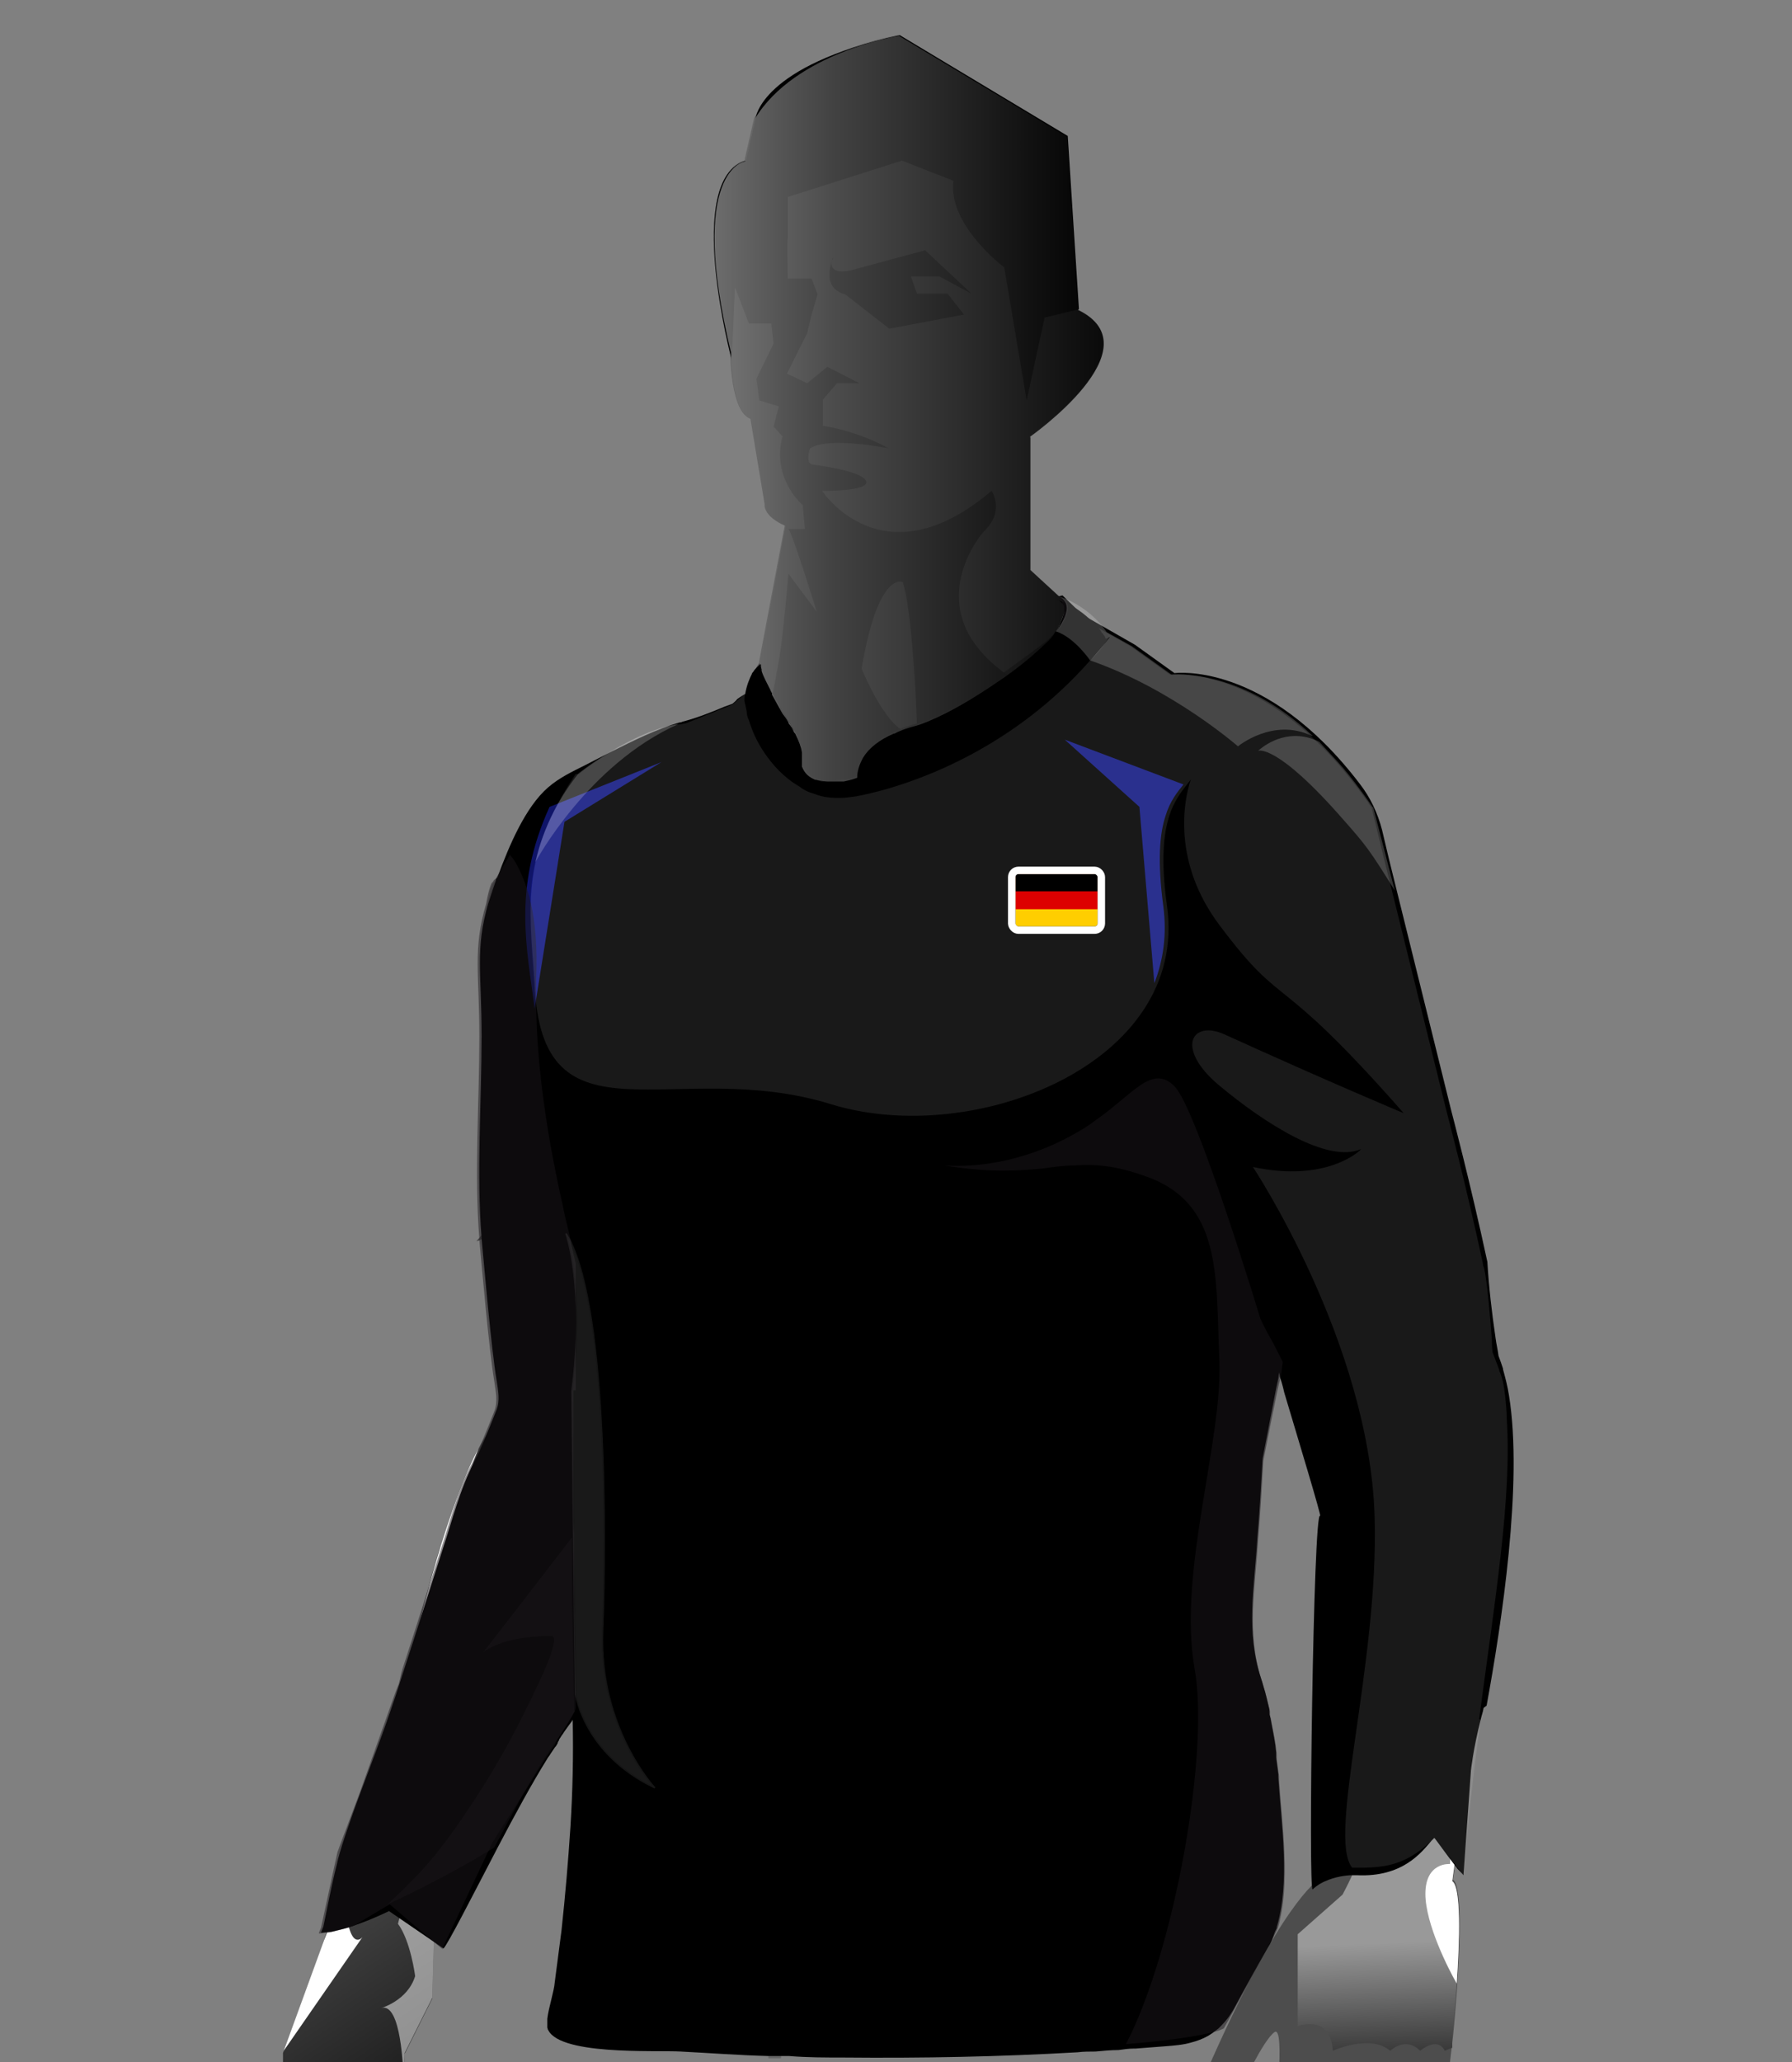 <?xml version="1.0" encoding="UTF-8"?>
<svg xmlns="http://www.w3.org/2000/svg" version="1.1" xmlns:xlink="http://www.w3.org/1999/xlink" viewBox="0 0 240 276">
  <rect x="0" y="0" width="240" height="276" fill="#808080" stroke="none"/>
  <defs>
    <style>
      .cls-1 {
        fill: #666;
      }

      .cls-1, .cls-2, .cls-3, .cls-4, .cls-5, .cls-6, .cls-7, .cls-8, .cls-9, .cls-10, .cls-11, .cls-12, .cls-13 {
        isolation: isolate;
      }

      .cls-1, .cls-2, .cls-5, .cls-9 {
        mix-blend-mode: multiply;
      }

      .cls-2 {
        fill: url(#linear-gradient-4);
        opacity: .9;
      }

      .cls-14 {
        fill: url(#linear-gradient-2);
      }

      .cls-15, .cls-3, .cls-7, .cls-16, .cls-13 {
        fill: #fff;
      }

      .cls-17 {
        opacity: .2;
      }

      .cls-3, .cls-10 {
        opacity: .2;
      }

      .cls-18 {
        fill: none;
        stroke: #fff;
        stroke-miterlimit: 10;
      }

      .cls-4, .cls-7, .cls-9, .cls-12 {
        opacity: .5;
      }

      .cls-4, .cls-9 {
        fill: #1a171b;
      }

      .cls-19 {
        fill: url(#radial-gradient);
      }

      .cls-20 {
        fill: url(#linear-gradient-3);
      }

      .cls-21 {
        fill: #d00;
      }

      .cls-22 {
        fill: #ffce00;
      }

      .cls-23 {
        opacity: .5;
      }

      .cls-8 {
        opacity: .4;
      }

      .cls-16 {
        stroke: #d9dadb;
        stroke-width: .2px;
      }

      .cls-11 {
        opacity: .4;
      }

      .cls-13 {
        opacity: 0;
      }

      .cls-24 {
        opacity: .1;
      }

      .cls-25 {
        fill: url(#linear-gradient);
      }

      .cls-26 {
        fill: #131982;
      }
    </style>
    <linearGradient id="linear-gradient" x1="57.7" y1="39.2" x2="86.1" y2="-3.8" gradientTransform="translate(0 278) scale(1 -1)" gradientUnits="userSpaceOnUse">
      <stop offset="0" stop-color="#4d4d4d"/>
      <stop offset="1" stop-color="#000"/>
    </linearGradient>
    <linearGradient id="linear-gradient-2" x1="182.1" y1="990.9" x2="183.7" y2="935.7" gradientTransform="translate(0 -766)" gradientUnits="userSpaceOnUse">
      <stop offset="0" stop-color="#4d4d4d"/>
      <stop offset="1" stop-color="#000"/>
    </linearGradient>
    <linearGradient id="linear-gradient-3" x1="189" y1="18.1" x2="190" y2="-5.3" gradientTransform="translate(0 278) scale(1 -1)" gradientUnits="userSpaceOnUse">
      <stop offset="0" stop-color="#999"/>
      <stop offset="1" stop-color="#000"/>
    </linearGradient>
    <radialGradient id="radial-gradient" cx="-1214.4" cy="4783.9" fx="-1214.4" fy="4783.9" r="24.4" gradientTransform="translate(-809.9 -1121) rotate(-83.4) scale(1 .2)" gradientUnits="userSpaceOnUse">
      <stop offset="0" stop-color="#e9e9e9"/>
      <stop offset="1" stop-color="#999"/>
    </radialGradient>
    <linearGradient id="linear-gradient-4" x1="95.7" y1="223.1" x2="147.9" y2="223.1" gradientTransform="translate(0 278) scale(1 -1)" gradientUnits="userSpaceOnUse">
      <stop offset="0" stop-color="#787878"/>
      <stop offset=".3" stop-color="#4a4a4a"/>
      <stop offset=".8" stop-color="#141414"/>
      <stop offset="1" stop-color="#000"/>
    </linearGradient>
  </defs>
  <!-- Generator: Adobe Illustrator 28.7.3, SVG Export Plug-In . SVG Version: 1.2.0 Build 164)  -->
  <g>
    <g id="Layer_1">
      <g class="cls-6">
        <g id="j">
          <g id="k">
            <g id="l">
              <path class="cls-25" d="M77.1,228.6v.2c-.1,0-8.8,11.4-8.8,11.4-.2,2.3-10.1,16-10.1,16v2.7c0,0-.1.8-.1.8l-.2,7.8-3.7,7.4c0,2.7-1.1,10-1.1,10-1.8,2.7-3.9,1-3.9,1l.3,1.7,3.5,5c-.1,1.3,0,3.7,0,3.7l1.5,1.7-.3,1.7c-.3,1.7-2.7,2.1-2.7,2.1-3.3,3.7-4.3-.7-4.3-.7-1.3,1.7-2,0-2,0l-7.3-11v-15.3l5.4-14.8h0l.2-.7.3-.8,2-10,3.1-8.4,5.2-14.2c.7-3.3,1.5-6.3,2.2-9.1.1-.5.2-.9.3-1.4.3-1.3.7-2.6,1-3.8.3-1.2.7-2.3,1-3.4.1-.4.2-.8.4-1.2,0,0,0,0,0,0h0c1.4-4.5,2.6-7.8,3.7-10.3,3.4-7.6,5.4-7.2,5.4-7.2v-5.3c1.4.4,8.2,2.3,8.2,2.3,0,.1,0,.2,0,.4.4,2.2.2,4.5,0,9.3h0c0,2.2,0,4.9,0,8.3,0,.7,0,1.3,0,2.1,0,2.2.2,4.3.2,6.3,0,.4,0,.9,0,1.3.2,9,0,14.9,0,14.9h0Z"/>
              <path class="cls-15" d="M45.9,248.1l3.1-8.4-.4,2.1v4.7c-4.3,2.3-2.3,9.3-2.3,9.3.1,1,.3,1.8.5,2.4.7,2.3,1.7,1.2,1.8,1l-10.6,15.3,5.4-14.8.6-1.5,2-10h0Z"/>
              <path class="cls-15" d="M64.1,193.9c-2.8,6.4-3.2,16.9-3.2,16.9-2.7,3-5,17.3-5,17.3-1.7,1.7-6.9,11.6-6.9,11.6l5.2-14.2c1.8-7.8,3.4-14,4.9-18.8,0,0,0,0,0,0,1.4-4.5,2.7-7.9,3.8-10.4.4-.9.8-1.7,1.2-2.4h0Z"/>
              <path class="cls-15" d="M67.2,189.6c.3-.2.7-.4,1.1-.5,0,0-.4,0-1.1.5Z"/>
              <path class="cls-7" d="M72.2,235.1s.2-3.7.7-9.1c-12.1,11.1-17.3,27.8-17.3,27.8-1.3-.7-2.3,3.7-2.3,3.7,1.7,2.3,2.3,7,2.3,7-1,3.3-4.6,4.3-4.6,4.3,2.8-1,3,8.8,3,8.8.1-1.1.2-2.1.2-2.8l3.7-7.4.3-11.3s9.8-13.7,10.1-16l3.9-5h0Z"/>
            </g>
            <g id="n">
              <path class="cls-14" d="M199.8,181.1s-8.3-11.7-20.9-4.3c0,0-2.1,1.1-2.1,7,0,0,3.4,46.3,2.4,55.6l-2.7,12.3s-5,2.9-15,25.8c0,0-1.5,8.2,4.6,2.2,0,0,3.1-6.7,4.6-7.7s0,12.3,0,12.3c0,0-3.2,11-1.5,13.3,0,0,.7,2.3,3,0,0,0,2.3,1.7,4.3-1,0,0,.7,1,2.7-.7l9-6.3,2-2.7h2.7l1.7-14.3s2-19.7,0-21l2-15.2s9.6-41.1,3.3-55.5h0Z"/>
              <path class="cls-20" d="M194.7,250.2l-.2,1.6c2,1.3,0,21,0,21v1.3c-.1,0-1,.4-1,.4-1-2-3.3,0-3.3,0-2-2-4,0-4,0-2.7-2.3-7.7,0-7.7,0-.3-5-4.7-3.3-4.7-3.3v-12.3l6-5.3s.6-1.1,1.2-2.4c.7-1.6,1.5-3.5,1.5-4.6v-4.7c9.7-21.7,4.7-67.4,4.7-67.4,0,0,2.3-.6,7.2,2,4.9,2.6,5.4,4.8,5.4,4.8.3.6.5,1.3.7,2,.6,2,1,4.5,1.2,7.1,1.4,17.8-5.2,46.4-5.2,46.4l-1.8,13.6h0Z"/>
              <path class="cls-19" d="M191.5,241.8l5.3-29.7s-1.7-27.7-5.3-23c0,0-3,1-2,22.3,0,0-3,18-4.3,24.7s2,10,6.3,5.7h0Z"/>
              <path class="cls-15" d="M197.8,178.7c-1.9-1.5-2.2-1.6-2.2-1.6v11.5s4.2,3.7,4.2,10.8-4.3,34.8-4.3,34.8l-3,9.6s2,2.1,1.7,5.7c0,0-3.3-.3-3.3,4,0,4,3.1,10.1,4.2,12,.4-5.8.6-12.9-.6-13.7l2-15.2s9.6-41.1,3.3-55.5c0,0-.1-1-2.1-2.5h0Z"/>
            </g>
            <g id="r">
              <path d="M198.7,228.6s0,0,0,0c-.1.6-.3,1.1-.4,1.6-1,3.9-1.3,6.8-1.3,6.8l-1,14h0c-.2-.3-.9-.9-.9-1-.7-.9-1.5-2-2.1-2.8h0c-.5-.7-.9-1.2-.9-1.2-.1.1-.2.2-.4.4-1.3,1.5-3.8,4.9-10,4.6,0,0-.2,0-.6,0-.8,0-2.3.2-3.6.8-.3.1-.6.3-.8.4-.3.2-.6.4-.9.7-.6.6.1-51.1,1-50,.3.4-3.1-10.8-4.8-16.5-.2-.9-.4-1.6-.6-2.1,0-.2-.1-.5-.1-.6h0c0,0-.1.8-.1.8l-.2.9-1.9,9.8c-.2,3.5-.4,7.1-.7,10.6-.4,6.6-1.6,12.5.5,18.9.1.3.2.6.3,1,.3.9.5,1.9.8,3.1,0,.1,0,.2,0,.4,0,.2,0,.4.1.5.2,1.2.5,2.5.7,3.9,0,.3.1.7.1,1,0,.2,0,.4,0,.6.1.7.2,1.5.3,2.3,0,.1,0,.3,0,.4.4,6.2,1.6,14-.2,20,0,.3-.2.5-.3.8h0s0,0,0,0c-.2.7-.5,1.4-.9,2-1.5,2.6-3,5.3-4.4,7.9-.2.4-.4.7-.6,1-.5.8-1.1,1.4-1.6,1.9-.5.4-.9.7-1.4,1-.7.4-1.5.7-2.3.9-1,.3-2.2.4-3.5.5-1.3.1-2.6.2-3.9.3,0,0-.1,0-.2,0-.7,0-1.4.1-2.1.2-1,0-2,.1-3.1.2-.8,0-1.6,0-2.4.1-10.4.6-20.9.8-31.3.7-2.4,0-4.9,0-7.3-.2-.4,0-.8,0-1.1,0-.6,0-1.2,0-1.7,0-3.9-.1-7.8-.4-11.7-.6-3.3-.2-16.9.6-17.9-3.2,0,0,0,0,0,0,0-.4,0-.8,0-1.2.2-1.6.9-3.6,1-4.9.3-2.3.6-4.6.9-6.9.5-4.6.9-9.3,1.2-13.9.3-4.8.4-9.5.3-14.3,0,0-.1.2-.2.3-.2.3-.6.8-1,1.4-.1.2-.3.4-.4.6l-.2.3h0c0,.2-.2.3-.2.5-.1.2-.2.4-.4.6l-.6.9c-.1.2-.3.4-.4.6-2,3.2-4.4,7.6-6.6,11.8-3.5,6.7-6.7,13-7.3,13.6l-7.3-5s-2,1-4.3,1.8c-.7.3-1.5.5-2.3.7-.5.1-1,.3-1.5.3-.4,0-.7.1-1,.1h0c0-.1.3-.8.3-.8.6-2.8,1.1-5.6,1.8-8.3.2-1,.5-1.9.8-2.9.2-.6.4-1.2.6-1.8,1.9-5.6,4.2-11.1,6.1-16.8.6-1.7,1.1-3.4,1.6-4.9,1.8-5.5,3.3-10.3,5.3-16.5,1-3,2.1-7.4,4-11,.9-1.7,2.3-5.2,3-7,.5-1.3.2-2.6,0-4-.7-4.2-1.6-14.6-2-18.9,0,0,0,0,0-.1h0c-.7-8.5,0-18.5,0-27s-.9-11.7.9-17.8c0,0,0,0,0,0,.3-.9.6-1.9,1-3,.2-.7.2-.7,0,0,0-.1,0-.3.2-.4,1.6-4.4,3.8-9.5,6.8-12.1,1.5-1.3,3.2-2.1,5-3,1.2-.6,2.3-1.2,3.5-1.8,0,0,0,0,0,0,3-1.5,6-3,9.1-3.9.1,0,.2,0,.4-.1,1.9-.5,3.7-1.2,5.6-2l1.1-.4s.6-.5.6-.6c.4-.3.9-.6,1.4-.9,1.1-.6,2.1-1.1,2.5-2.1,0-.2.1-.5.1-.8,0,0,.1-.2.3-.3,3.6-1.8,34.4-8.8,39.3-9.8l2.7,2.6,7,4,5.3,3.8s12.2-1.7,24.8,14.8c1.4,1.8,2.4,3.9,3,6.2l.9,3.8,8.4,33.9s2.5,9.4,4.8,20.1c.2,3.4.6,6.8,1.1,10.2.1.8.3,1.6.4,2.4,0,0,0,0,0,0,.2.5.4,1.1.6,1.7,0,0,0,.1,0,.1.3,1.1.6,2.2.8,3.5,1.9,11.7-1,30.6-3,41.5h0Z"/>
            </g>
            <g id="s">
              <path class="cls-26" d="M156.1,109.2c-.8,2.4-1.1,6.1-.3,12.1.5,3.8,0,7.2-1.2,10.3l-2-23.6-10-9,15.9,6c-.8,1-1.8,2.2-2.4,4.2Z"/>
              <path class="cls-26" d="M88.6,102l-15,6c-5,11-3,19-2,27l4-25,13-8Z"/>
            </g>
            <g id="t">
              <g id="u" class="cls-23">
                <path class="cls-8" d="M116,105.9h0c0,.8,0,1.6-.1,2.3-.8,13.7-1.7,27.3-2.5,40.9,0,.1,0,.3,0,.4-.9,14.6-1.8,29.3-2.7,43.9-.4,7.1-1.2,14.2-.9,21.3.2,6.7,1.8,13.3,2.4,20,1.3,13.6-2.1,27-2.7,40.5-.1,0-.3,0-.4,0,.6-13.5,3.7-26.9,2.5-40.5-.6-6.7-2-13.3-2.2-20-.2-7.1.4-14.2.8-21.3.8-14.6,1.7-29.3,2.5-43.9,0-.2,0-.4,0-.7.8-13.6,1.5-27.1,2.3-40.7,0-.7,0-1.5.1-2.2.1,0,.2,0,.3,0h0c.2,0,.4,0,.6,0h0Z"/>
                <path class="cls-8" d="M112.3,104.4h0c0,.6,0,1.1,0,1.6-.3,0-.6,0-.9,0-.3,0-.6-.1-.8-.2,0,0,0,.2,0,.3,0,.6,0,1.2,0,1.7-.8,13.8-1.6,27.5-2.3,41.3-.8,14.8-1.7,29.7-2.5,44.5-.4,6.8-1,13.6-.9,20.4.1,6.8,1.5,13.3,2.1,20,1.3,13.9-1.9,27.6-2.4,41.5-.6,0-1.2,0-1.7,0,0,0,0-.1,0-.2,0,0,0-.1,0-.2.5-14.2,4.2-28.3,2.7-42.6-.7-6.7-2.2-13.3-2.3-20-.1-6.8.5-13.6.9-20.4.9-14.8,1.8-29.7,2.8-44.5.8-13.8,1.7-27.5,2.6-41.3,0-.6,0-1.2.1-1.7,0,0,0-.2,0-.3.3,0,.6.2.9.2.4,0,.9,0,1.3,0h0c.2,0,.4,0,.6,0h0Z"/>
              </g>
              <g id="v">
                <path class="cls-10" d="M183.7,206.8c0,5.5-.1,12.2-.9,20.2,0,0-4.6,19-6.4,23.9-.3.7-.5,1.1-.6,1.1s0,0,0,0c0,0-.1-.3-.1-.7,0-.5,0-1.4-.1-2.4-.2-10.9,1.4-46.3,1.3-46.8-.2-.8-4.4-16.4-5.2-19.4,0-.3-.1-.5-.1-.5l-.3,1.7h0c0,0-.3,1.8-.3,1.8,0,0,0,0,0-.1,0-.3-.2-.6-.2-.8-.1-.4-.2-.9-.3-1.2,0-.1,0-.2,0-.3,0-.1,0-.2,0-.3h0c0,0-.1.8-.1.8l-.5,2.8-.4,2.2-1.1,5.6c-.1,1.6-.2,3.1-.3,4.7,0,.8-.1,1.6-.2,2.4,0,1.1-.1,2.3-.2,3.5-.2,2.5-.4,4.9-.6,7.3,0,.8-.1,1.7-.1,2.5,0,3,.2,6,1.2,9.1.1.3.2.6.3,1,.3.9.5,1.9.8,3.1,0,0,0,0,0,0,0,.1,0,.2,0,.3,0,.2,0,.4.1.5.1.7.3,1.4.4,2.2,0,.6.2,1.1.3,1.7,0,.3.1.7.1,1,0,.2,0,.4,0,.6.1.7.2,1.5.3,2.3,0,.1,0,.3,0,.4.1,2.1.4,4.4.6,6.8,0,.9.1,1.8.2,2.7.1,3.6,0,7.2-.9,10.3,0,0,0,0,0,.1,0,.3-.2.5-.3.8-.1.4-.3.7-.4,1-.4.9-.9,1.7-1.3,2.5-1,1.8-2,3.6-3,5.4-.2.4-.4.7-.6,1.1-.1.2-.3.5-.4.7,0,.1-.1.2-.2.4l-.9,1.6s-.2.1-.7.3c-.5.4-.9.7-1.4,1-.6.4-1.3.6-2.1.8,0,0-.2,0-.3,0-1.5.2-3.3.5-5.7.7-.6,0-1.3.1-1.9.2-.7,0-1.4.1-2.1.2-1,0-2,.1-3.1.2-6.1.4-14.3.6-25,.6s-7.7,0-11.1-.1c-.1,0-.3,0-.4,0-.2,0-.4,0-.6,0s-.3,0-.4,0c-1.2,0-2.4,0-3.5,0-.3,0-.7,0-1.1,0-.2,0-.5,0-.7,0-.3,0-.7,0-1,0-19.4-.7-27-2.2-28.6-2.6-.2,0-.3,0-.3,0l.3-1.2,2.6-11.5.5-12.5,1-12v-5.2c0,0,0,0,0,0v-2.3s0,.2,0,.5c.4,1.8,2.4,8.2,10.5,12,0,0-7.5-8-7-21,.5-12.7.6-43.4-4.6-52.6,0-.2-.2-.4-.3-.6,0,0,.3.6.5,1.5,0,.1,0,.2,0,.3h0c.2.7.3,1.5.4,2.5,0,.4,0,.9.1,1.4,0,.4,0,.8,0,1.2,0,2,0,4.3,0,6.9,0,2.2-.2,4.6-.5,7.1l-.5-1.8-3.1-10.3s-.3-1.1-.9-2.9c-.2-.6-.4-1.2-.6-2-.5-1.6-1-3.5-1.6-5.5-.3-1-.5-2-.8-3.1-1-3.8-1.8-7.7-2.2-10.5-1.4-11.3-2.8-22.7-1.9-28.8,0,0,0,0,0,0,.2-1.1.4-2,.7-2.7.1-.3.2-.5.4-.7h0c0,0,1.7-3.1,1.7-3.1l.9-1.6s1.6-7.9,8.2-9.5c-1,1.4-1.8,2.8-2.5,4.1-2.6,4.9-3.5,9-3.6,13.4,0,3.1.2,6.4.5,10.3,0,.8,0,1.6.2,2.3h0c0,.4,0,.7.1,1.1,0,0,0,.1,0,.2,2.3,16.3,16.6,8.5,34,11.6.3,0,.7.1,1.1.2.1,0,.2,0,.4,0,.3,0,.7.1,1,.2,1,.2,1.9.5,2.9.8.2,0,.4.1.6.2.2,0,.5.1.8.2,0,0,.2,0,.3,0,.2,0,.5.1.8.2,15.5,3.5,35.9-3.3,41.4-16.8,1.3-3.1,1.8-6.6,1.2-10.3-.9-6-.5-9.7.3-12.1.7-2,1.6-3.2,2.4-4.2.2-.2.4-.5.5-.7-1,2.9-2.6,11.1,3.8,19.5,9,12,7.2,5.2,24.7,25.2,0,0-9.6-4-23.9-10.5-4.5-2-6.8,1.8-.8,6.8s14.5,10.5,19,8.5c-.2.2-4.7,4.4-14.5,2.4,0,0,4.1,13.6,9.7,23.4,1.1,2,2.4,3.9,3.6,5.4,0,0,.8,1.9,1.6,6,.3,1.5.6,3.3.8,5.4.3,2.8.5,6.3.6,10.4h0Z"/>
              </g>
              <g id="w">
                <path class="cls-11" d="M74.9,161.3c-1.9.9-3.7,1.6-5.1,2.3-3.1,1.4-5.2,2.2-5.8,2.5,0,0-.2,0-.2,0,0,0,.1-.1.2-.2,2-2.3,3.7-4.1,5-5.4,2.3-2.3,3.7-3.5,4.9-4.4.4,1.9.7,3.6,1.1,5.2h0Z"/>
                <path class="cls-11" d="M76.1,166.6c.4,1.8.7,2.8.7,2.8v1.4c-6.3,1.3-9.2-1.4-9.3-1.6,2.1.9,5.4-.6,8.6-2.7h0Z"/>
                <path class="cls-11" d="M76.8,214.8l.2,14.2-.9,1.6c-.3.5-.8,1.2-1.4,2.1h0c-.1-3.1.3-6.4.5-9.1,0,0,0-.2,0-.3,0-.5.1-1,.2-1.5,0-.1,0-.2,0-.4,0-.2,0-.4,0-.7.1-.9.3-1.8.4-2.6,0-.1,0-.2,0-.4,0,0,0-.1,0-.2.2-.8.3-1.4.5-2,0-.2.1-.4.2-.6,0,0,0,0,0-.1Z"/>
              </g>
              <g id="x">
                <path class="cls-4" d="M171.1,258c0,.3-.2.5-.3.8l-6,11.1-.9,1.6s-.2.1-.7.3c-1.3.4-4.7,1.2-12.4,1.8,6.5-12.5,11.2-39,9.2-50.2-2.3-13,3.8-30.5,3.3-41.5s.5-20.9-10-24.5c-3.9-1.4-6.7-1.6-9.4-1.4-1.4,0-2.8.2-4.2.4-3.2.3-7.1.6-13.2-.4,4.8.3,9.4-.7,13.4-2.3,1.5-.6,2.9-1.3,4.3-2.1.9-.5,1.8-1.1,2.6-1.7,5-3.5,7.5-7.5,10.5-4.5s11.5,31.1,11.5,31.1h0c.6,1.3,1,2,1.4,2.7.4.7.8,1.5,1.6,3.1l-.3,2.3c0-.2-.1-.5-.1-.6v.8c-.1,0-2.2,10.7-2.2,10.7-.2,3.5-.4,7.1-.7,10.6-.4,6.6-1.6,12.5.5,18.9.1.3.2.6.3,1,.3.9.5,1.9.8,3.1,0,.1,0,.2,0,.4,0,.2,0,.4.1.5.2,1.2.5,2.5.7,3.9,0,.3.1.7.1,1,0,.2,0,.4,0,.6.1.7.2,1.5.3,2.3,0,.1,0,.3,0,.4.4,6.2,1.6,14-.2,20h0Z"/>
                <path class="cls-4" d="M77,229h0c0,.1-2.2,3.6-2.2,3.6l-.2.3h0c0,.2-.2.3-.2.5-.1.2-.2.4-.4.6l-.6.9c-.1.2-.3.4-.4.6l-7.1,11.2s-.5,1.1-.6,1.3h0l-6,12.7v.2c-.1,0-7.1-6-7.1-6-1.6.9-3.2,1.9-4.7,2.8-.7.3-1.5.5-2.3.7-.5.1-1,.3-1.5.3-.4,0-.7.1-1,.1h0c0-.1.3-.8.3-.8l1.8-8.3.4-1.8.4-1.1,2.6-6.9,4.8-13.5.2-.5.2-.5c.2-.7.3-1.4.5-2,1.8-5.5,3.3-10.3,5.3-16.5,1-3,2.1-7.4,4-11,.9-1.7,2.3-5.2,3-7,.5-1.3.2-2.6,0-4-.7-4.2-1.6-14.6-2-18.9,0,0-.2,0-.2,0,0,0,.1-.1.2-.2-.7-8.5,0-18.5,0-27s-.9-11.7.9-17.8c0,0,0,0,0,0,.2-1.1.4-2,.7-2.7,0-.1.2-.2.3-.4s0,0,0,0c0-.1.2-.2.3-.3,0,0,0,0,0,0l1.9-3.2c.1.2.2.3.4.5.8,1.2,1.5,2.8,2.1,4.8.1.4.2.8.3,1.2.6,2.7.9,6,.7,10.3,0,.8,0,1.5,0,2.3v.2c0,7.3,1.1,15.5,2.4,22.1.4,1.9.7,3.6,1.1,5.2.3,1.7.7,3.1,1,4.4,0,.3.2.6.2.9,0,.1,0,.2,0,.3h0c.4,1.6.6,2.5.6,2.5v17h-.3s0,8.9,0,8.9v8.7c0,0,.1,1.7.1,1.7v9c0,0,.2,12.5.2,12.5v1.7s0,0,0,0Z"/>
                <path class="cls-4" d="M77,229l-.9,1.6c-.3.5-.8,1.2-1.4,2.1-.2.2-.3.5-.5.7-.1.2-.2.4-.4.6l-.6.9c-.1.2-.3.4-.4.6-2,3.2-4.4,7.6-6.6,11.8-.4.2-.8.5-1.2.7h0c-1.6,1-3.3,1.9-5.1,2.9-2.8,1.5-5.4,2.8-8,4,1.3-1.2,3.1-2.9,5-5,.8-.9,2.9-3.3,6-8,2-3,4.5-7,7-12,0-.1.2-.3.2-.4.5-1.1,1.1-2.1,1.5-3.1,1.9-3.8,3.1-7,2.4-7.4,0,0-.1,0-.2,0-.9,0-1.7,0-2.4.1-1.6.1-2.9.4-3.9.7-1.9.6-2.7,1.3-2.8,1.4l2.4-3.1,4.1-5.3,5.4-7v9c0,0,.3,14.2.3,14.2h0Z"/>
              </g>
              <path id="y" class="cls-10" d="M188.4,193.9l-6.1-2.9h0c-.8-4.1-1.6-5.9-1.6-6-1.3-1.5-2.5-3.4-3.6-5.4,9.7,13.4,9.9,13.4,11.2,14.3h0Z"/>
              <path id="z" class="cls-10" d="M188.5,211.5l-4.8-4.7c0-4.1-.3-7.5-.6-10.4,4.2,13.7,4.4,13.9,5.4,15.1Z"/>
              <g id="aa">
                <g class="cls-24">
                  <path class="cls-16" d="M77.1,226.8s1.1,8,10.6,12.5c0,0-7.5-8-7-21s.6-44.7-4.9-53.2c0,0,2.6,7.3.8,21.1l.5,40.6h0Z"/>
                  <path class="cls-16" d="M199.5,177.3v-.3c0,.4,0,.5,0,.3Z"/>
                  <path class="cls-15" d="M198.3,230.2c-.9,6.6-1.7,13.5-2.3,20.8h0c0,0-3-3.8-3-3.8h0s-.9-1.2-.9-1.2c-.1.1-.2.2-.4.4-3.8,3.6-6.8,3.6-10.6,3.6-3.4-4.1,3.6-27.4,3-47-.7-23.3-16.3-46.8-16.3-46.8,9.8,2.1,14.3-2.1,14.5-2.4-4.5,2-13-3.5-19-8.5s-3.7-8.9.8-6.8c14.3,6.5,23.9,10.5,23.9,10.5-17.6-20-15.7-13.2-24.7-25.2-6.3-8.4-4.8-16.6-3.8-19.5-1.7,2.4-4.9,4.8-3.2,17,2.9,21-25.8,32.4-45,26.5-21-6.5-38.9,6.5-39.7-16.3-.8-10.7-1.7-17.1,5.5-27.9h.5c0-.1,1.5-1.3,3.8-2.7,0,0,0,0,0,0,2.5-1.6,5.9-3.3,9.1-3.9.5,0,.9-.1,1.4-.2l6.2-2.5,1.5-1.3,2.5-2.1.3-.3h0v-.8c.1,0,.2-.9.2-.9l39.1-9h0c0,0,2.7,2.6,2.7,2.6l7,4,5.3,3.8s13.7-1.8,27,17.8l1.7,7,8.4,33.9s2.5,9.4,4.8,20.1c0,.2.1.5.2.8.4,1.8.8,6.7,1,9.4h0c0,1.1.1,1.7.1,1.7.4,1.1.7,1.8.9,2.4,0,0,0,.1,0,.1.4.9.6,1.7.8,3.5h0c.1,1,.2,2,.2,2.9.7,10.6-1.6,24.3-3.7,40.2h0Z"/>
                </g>
              </g>
              <g id="ab">
                <g class="cls-17">
                  <path class="cls-15" d="M183.9,108.1c-3.9-5.5-4.4-5.7-7.2-8.8-3.8-1.9-7,.1-8.2,1.2,0,0,2.4-1.1,11.4,9.2,3,3.4,3.5,4,6.9,9.5l-2.9-11.2h0Z"/>
                  <path class="cls-15" d="M175.7,98.5c-5.2-2.5-9.9,1.4-9.9,1.4,0,0-8.8-7.7-19.8-11.5h0c.9-1,1.7-2,2.6-3.1,0,0,0,0,0,0,0,0,0-.1-.1-.2,0,0,0-.1-.1-.2,0,0-.1-.2-.2-.3,0,0,0,0,0,0l3.4,1.9,5.3,3.8s9.2-1,18.9,8.2Z"/>
                  <path class="cls-15" d="M90.9,96.9c-6.2.9-13.4,6.6-13.4,6.6-2.4,3-4.7,7-5.8,11.9,0,0,7-13.1,19.2-18.5Z"/>
                </g>
              </g>
              <path id="ac" class="cls-13" d="M198.3,228.1s0,0,0,0c-.6,3.4-1.2,6.1-1.5,7.4,0,0,0,0,0,0-.1.7-.2,1-.2,1l-1.8,13.7c-.1-.2-.3-.4-.4-.6,0,0-.1-.2-.2-.3,0,0,0,0,0,0,.3-3.7-1.7-5.7-1.7-5.7l3-9.6s4.3-27.7,4.3-34.8c0-7.1-4.3-10.8-4.3-10.8v-11.5s.3,0,2.2,1.6c1.9,1.5,2.1,2.5,2.1,2.5,0,0,0,0,0,0,0,0,0,0,0,0,4.4,10.3.8,34-1.6,46.8h0Z"/>
            </g>
            <g id="ad">
              <g id="ae" class="cls-5">
                <path class="cls-1" d="M138,58.5v17.8l4.8,4.6c.1.6,0,1.6-1.1,3.2-.3.5-.8,1-1.4,1.6-5.3,4-9.9,7.2-13.6,9.5,0,0,0,0,0,0-1.5.8-2.9,1.4-4.1,1.7h0c-.8.2-1.5.4-2.1.7-.2,0-.4.2-.7.3-1.9.8-3.3,1.9-4.1,3.2h-7.8l-.8-.6c-.2-.7-.4-1.5-.9-2.5,0,0-.1-.2-.2-.3-.4-.7-.9-1.5-1.5-2.4,0,0-.1-.2-.3-.5-.1-.2-.3-.6-.5-.9h0c-.2-.3-.3-.7-.5-1,0,0,0-.1,0-.2-.4-.7-.7-1.4-1-2.1-.3-.8-.6-1.4-.6-1.7,0,0,0,0,0,0l3.5-18.6c-3-1.3-2.7-2.8-2.7-2.8l-1.9-11.5c-2.7-.8-2.7-8.9-2.7-8.9-5.9-24.6,1.9-25.6,1.9-25.6l1.3-5.7c5.4-8.9,19.3-11.1,19.3-11.1l22.5,13.5,1.5,23.2c10.5,5.1-6.5,17-6.5,17Z"/>
              </g>
              <path d="M98,48.2s-6.5-24.3,1.9-26.7l1.3-5.7s.7-7,19.3-11.1l22.5,13.5,1.5,23.2-4.6,1.1-2.4,11.1-3-17.8s-7.6-5.7-6.8-11.6l-6.9-2.7-15.4,4.9-.6,1.1-2.4.4-3.8,6.9-.6,13.4h0Z"/>
              <path d="M134.9,90.3c-4.1,3-9.1,5.8-12.1,6.6h0c-.1-3.3-.7-15.5-1.9-19,0,0-3.3-1.6-5.5,11.6,0,0,2.5,6.2,5.2,8.1-.2,0-.4.2-.7.3-3.1,1.4-4.8,3.5-4.8,5.9,0,0-.8.3-1.8.5-.1,0-.2,0-.3,0-.4,0-.8.1-1.3.2h-1.4c-.8-.2-1.5-.4-2-.9-.3-.3-.6-.7-.8-1.2,0,0,.4-1.5-1-4.4,0,0-.1-.2-.2-.3-.4-.7-.9-1.5-1.5-2.4,0,0-.1-.2-.3-.5-.1-.2-.3-.6-.5-.9h0c-.2-.3-.3-.7-.5-1,0,0,0-.1,0-.2.4-1.9.8-4.1,1.1-6.1.5-4,1-9.8,1-9.8l3.8,5.1s-3.2-10.3-3.8-11.1h2.2l-.3-3.2s-4.2-3.5-2.7-9.2l-1.2-1.3.7-2.7-2.6-.8-.4-2.9,2.3-4.7-.3-2.7h-3l-2.2-5.7v-4.3l6.2-9.3.4-.2.8,2.4v5.7c-.1,0,0,5.4,0,5.4h3.2l.8,2.1-.8,2.7-.6,2.5-2.7,5.4,2.7,1.3,2.7-2.2,4.3,2.2h-3l-1.9,2.2v3.5s4.2.5,8.8,3c0,0-8-1.6-10.5,0,0,0-.8,2.2.5,2.2,0,0,6.5.8,7,2.2.5,1.4-5.9,1.3-5.9,1.3,0,0,8.1,12.4,22.7,0,0,0,1.9,2.7-1.1,5.5,0,0-9.1,10.3,3,19h0Z"/>
              <path d="M111.6,34.5s-1.9,4,1.6,4.9l5.9,4.6,10-1.9-2.2-2.8h-4.1l-.8-2.3h3.8l4.3,2.3-6.2-5.8-10,2.7s-3.2.8-2.4-1.6h0Z"/>
              <path class="cls-2" d="M138,58.5v17.8l4.8,4.4c-1.8,12.3-29.8,24.3-29.8,24.3l-6-1-.7-6.3c-.4-.7-.9-1.5-1.5-2.4,0,0-.1-.2-.3-.5-.6-.5-1.9-1.8-2.5-3.8-.2-.9-.2-1.7-.2-2.2,1.1-6.1,2.3-12.3,3.4-18.4-3-1.3-2.7-2.8-2.7-2.8l-1.9-11.5c-2.7-.8-2.7-8.9-2.7-8.9-5.9-24.6,1.9-25.6,1.9-25.6l1.3-5.7c5.4-8.9,19.3-11.1,19.3-11.1l22.5,13.5,1.5,23.2c10.5,5.1-6.5,17-6.5,17Z"/>
            </g>
            <g id="ag">
              <path class="cls-9" d="M101.8,88.9l-.5,2.6s.4,2.7,1.4,3.8c1,1.2-3.6-3.7-1-6.5h0Z"/>
              <path d="M148.6,85.3s0,0,0,0c-.8,1.1-1.7,2.1-2.6,3.1h0c-10.2,11.6-22.6,16-28.3,17.5-1.9.5-3.1.7-3.1.7-.7.1-1.4.2-2,.2s-.2,0-.3,0h-.2c-1.2,0-2.2-.2-2.9-.5-.7-.2-1.2-.4-1.5-.6-.4-.2-.6-.4-.6-.4-2.1-1.2-3.6-2.9-4.7-4.5-1.1-1.6-1.7-3.1-2.1-4.4-.2-.4-.3-.8-.3-1.2-.2-.9-.3-1.4-.3-1.4,0-.3,0-.6.1-.9.2-1.2.6-2.1.9-2.7,0,0,0,0,0,0,0-.1.1-.2.2-.3.1-.2.3-.4.4-.5,0,0,.1-.1.2-.2.2-.2.4-.3.4-.3,0,.2,0,.4.1.7,0,0,0,.1,0,.2.2.7.7,1.6,1.2,2.6,0,.1.1.2.2.4,0,0,0,.1,0,.2.7,1.3,1.4,2.5,1.4,2.5.3.4.6.8.8,1.2,0,.2.2.3.3.5.2.2.3.5.4.7,0,.1.1.2.2.3.5,1,.8,1.8.9,2.5,0,0,0,0,0,.1,0,.1,0,.2,0,.3,0,.2,0,.4,0,.6,0,.2,0,.3,0,.4v.2c0,.2,0,.3,0,.3,0,0,0,0,0,0,.2.5.4.8.7,1.1.3.3.7.5,1.1.7.3,0,.6.2.9.2.4,0,.9,0,1.3,0h0c.2,0,.4,0,.6,0,.2,0,.5,0,.7,0,.1,0,.2,0,.3,0,1.1-.2,1.8-.5,1.8-.5,0-.9.3-1.8.8-2.7.8-1.3,2.2-2.4,4.1-3.2.2,0,.4-.2.7-.3.7-.3,1.3-.5,2.1-.7h0c1.1-.3,2.5-.9,4.1-1.7,0,0,0,0,0,0,2.6-1.3,5.4-3.1,8-4.9,1.7-1.2,3.2-2.4,4.5-3.6.4-.3.7-.7,1.1-1,.4-.4.8-.8,1-1.2,0,0,0,0,0,0,0,0,.1-.2.2-.3,0,0,0,0,0,0,.3-.4.5-.8.6-1.1.3-.6.4-1,.5-1.4,0,0,0-.1,0-.2,0-.2,0-.3,0-.5,0-.3-.2-.5-.4-.7,0,0-.1-.1-.2-.2,0,0-.1,0-.2-.1,0,0,0,0-.1,0h0c2.1.6,3.7,1.9,4.9,3.1,0,0,0,0,0,0,.1.1.3.3.4.4.2.2.4.4.5.6,0,0,.1.1.1.2,0,0,.1.2.2.2,0,0,0,0,0,0,0,0,.1.2.2.3,0,0,.1.1.1.2,0,0,0,.1.1.2h0Z"/>
              <path class="cls-12" d="M115.8,103.6s15.3-1.3,31-19.1c0,0-15,16.4-31,19.1Z"/>
              <path class="cls-12" d="M106.9,102.8s-5.5-4.3-5.9-10.1c0,0,.8,5.9,5.9,10.1Z"/>
              <path class="cls-4" d="M141.8,79.9s1.7,2-.3,4.7c0,0,3.2-3.9.3-4.7Z"/>
              <path class="cls-3" d="M146,88.4s-2.1-3.1-4.6-3.9c0,0,3.1-3.5.3-4.7,0,0,4.3,1.1,6.9,5.4,0,0-1.1,1.8-2.6,3.2h0Z"/>
            </g>
            <g id="ah">
              <g id="ai">
                <path class="cls-22" d="M136.4,117h10.2c.2,0,.4.2.4.4v6.2c0,.2-.2.4-.4.4h-10.2c-.2,0-.4-.2-.4-.4v-6.2c0-.2.2-.4.4-.4Z"/>
                <rect class="cls-21" x="136" y="117" width="11" height="4.7"/>
                <rect x="136" y="117" width="11" height="2.3"/>
              </g>
              <rect class="cls-18" x="135.5" y="116.5" width="12" height="8" rx=".9" ry=".9"/>
            </g>
          </g>
        </g>
      </g>
    </g>
  </g>
</svg>